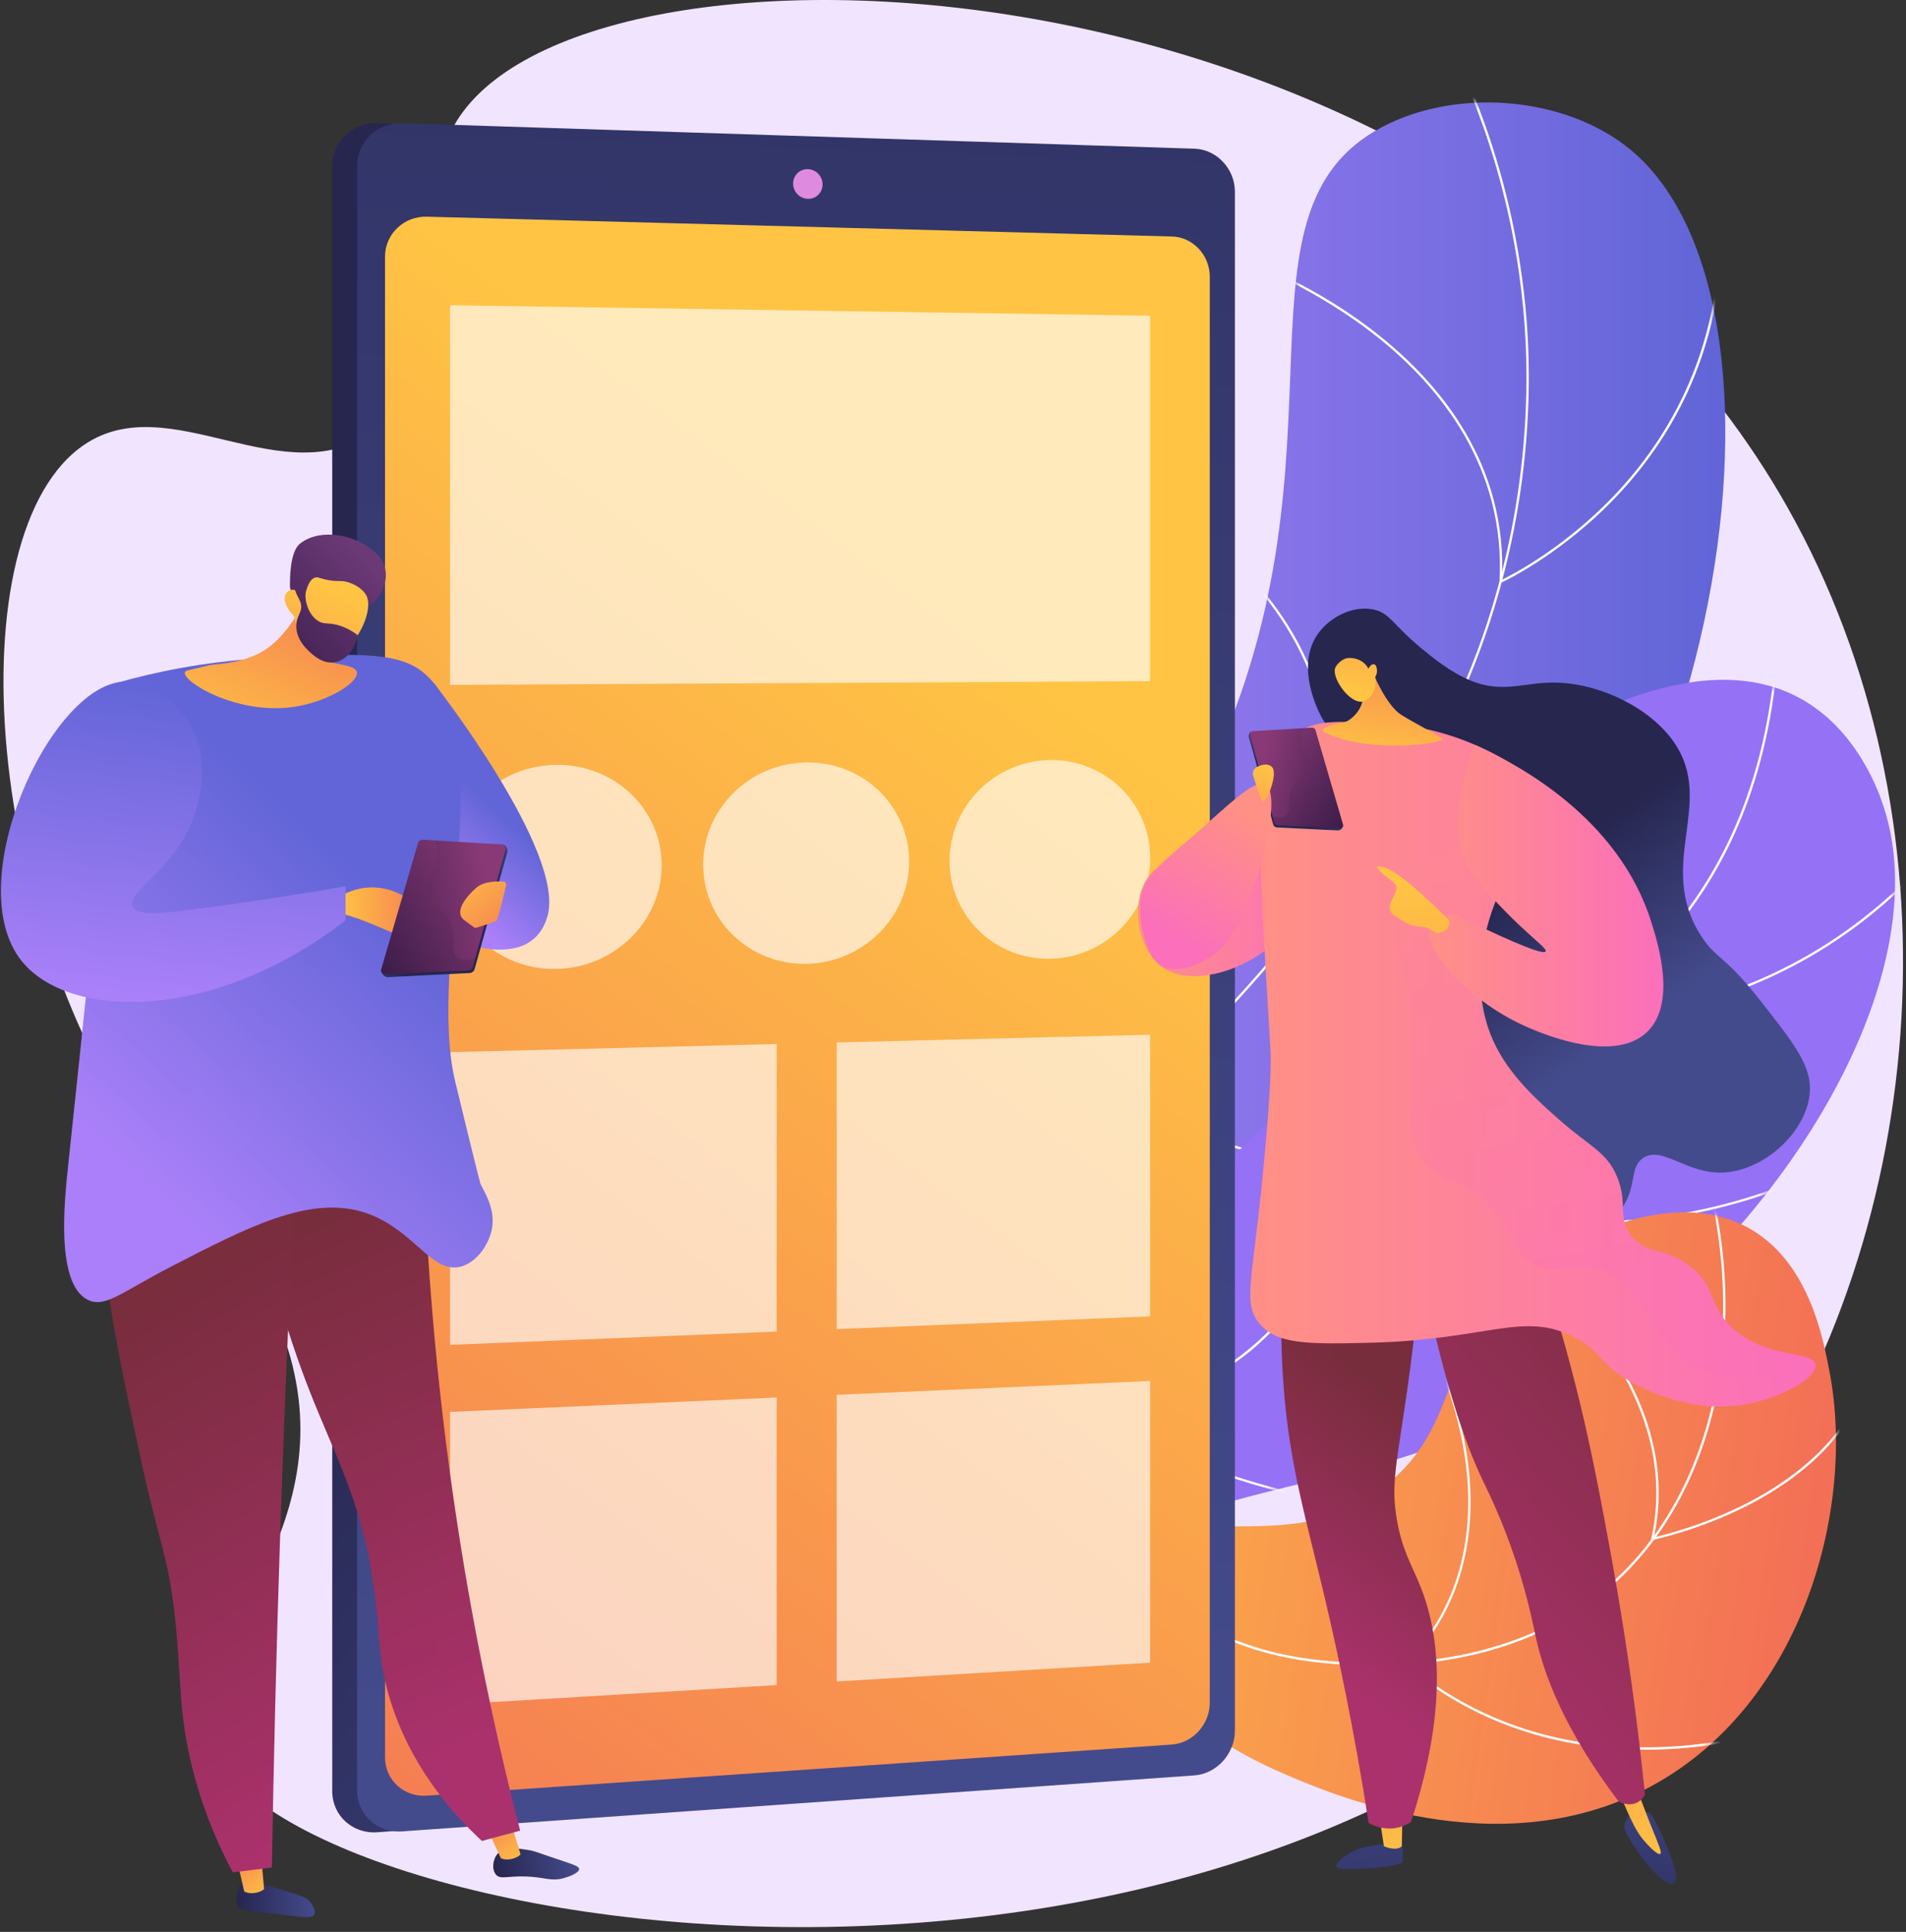 <svg width="304" height="308" viewBox="0 0 304 308" fill="none" xmlns="http://www.w3.org/2000/svg">
<rect x="0" y="0" width="304" height="308" fill="#333333" stroke="none"/>
<path d="M73.385 18.467C63.215 33.303 75.138 57.353 60.037 68.501C45.339 79.362 27.283 61.561 13.436 70.903C-7.107 84.782 -3.356 148.228 26.688 187.656C35.721 199.516 43.267 204.128 46.614 217.529C53.799 246.319 28.558 263.45 33.362 277.691C44.17 309.754 210.447 336.663 277.156 240.304C308.315 195.297 312.981 130.31 285.137 80.956C234.837 -8.24 96.223 -14.818 73.385 18.467Z" fill="#F1E4FF"/>
<path d="M142.357 278.828C137.819 260.507 133.876 232.769 143.112 202.98C153.728 168.781 172.029 163.138 190.754 127.122C217.493 75.717 194.548 35.332 219.353 20.858C231.447 13.801 249.545 15.14 260.109 23.908C290.248 48.946 274.19 147.037 220.83 181.821C196.695 197.55 176.917 194 158.107 215.287C141.496 234.087 140.731 260.464 142.357 278.828Z" fill="url(#paint0_linear_313_2689)"/>
<mask id="mask0_313_2689" style="mask-type:luminance" maskUnits="userSpaceOnUse" x="137" y="16" width="139" height="263">
<path d="M142.357 278.828C137.819 260.507 133.876 232.769 143.112 202.98C153.728 168.781 172.029 163.138 190.754 127.122C217.493 75.717 194.548 35.332 219.353 20.858C231.447 13.801 249.545 15.14 260.109 23.908C290.248 48.946 274.19 147.037 220.83 181.821C196.695 197.55 176.917 194 158.107 215.287C141.496 234.087 140.731 260.464 142.357 278.828Z" fill="white"/>
</mask>
<g mask="url(#mask0_313_2689)">
<path d="M142.017 233.545L141.666 233.428C144.142 226.031 147.278 218.805 150.976 211.961C159.478 196.221 168.182 187.879 179.192 177.315C186.355 170.45 194.474 162.66 204.017 151.352C221.882 130.193 227.483 122.722 232.924 110.426C243.679 86.079 243.977 63.559 243.201 52.294C242.096 36.321 237.908 20.89 230.767 6.426L231.096 6.256C238.27 20.762 242.468 36.246 243.573 52.262C244.359 63.559 244.051 86.142 233.264 110.564C227.812 122.903 222.19 130.395 204.304 151.586C194.74 162.915 186.62 170.705 179.447 177.581C168.458 188.123 159.775 196.445 151.295 212.131C147.618 218.953 144.493 226.159 142.017 233.545Z" fill="white"/>
<path d="M239.141 93.04L239.162 92.731C240.204 74.272 229.311 61.465 219.98 53.962C209.863 45.833 199.373 42.028 199.267 41.996L199.395 41.645C199.501 41.688 210.054 45.503 220.214 53.675C229.555 61.178 240.459 73.985 239.545 92.434C241.203 91.626 249.96 87.141 258.186 78.214C266.571 69.128 276.114 53.442 273.957 30.348L274.329 30.316C276.507 53.559 266.9 69.34 258.451 78.48C249.312 88.385 239.513 92.859 239.417 92.901L239.141 93.04Z" fill="white"/>
<path d="M235.995 152.149C232.531 152.149 229.332 151.82 226.548 151.352C216.282 149.641 209.129 145.741 209.055 145.698L208.917 145.624L208.97 145.475C215.059 127.727 211.935 114.092 208.237 105.771C204.23 96.759 198.704 91.871 198.651 91.817L198.895 91.541C198.948 91.594 204.528 96.515 208.566 105.601C212.286 113.954 215.442 127.642 209.374 145.443C210.415 145.985 217.196 149.418 226.622 150.98C236.038 152.553 250.077 152.532 263.552 143.562L263.754 143.871C254.179 150.268 244.306 152.149 235.995 152.149Z" fill="white"/>
<path d="M212.583 185.137C204.91 185.137 198.906 183.776 194.559 182.246C186.078 179.249 181.944 174.934 181.902 174.892L181.806 174.796L181.87 174.679C191.265 156.889 182.306 125.995 182.21 125.687L182.571 125.581C182.667 125.889 191.626 156.793 182.263 174.732C182.911 175.381 187.003 179.185 194.708 181.906C202.466 184.648 215.58 186.816 234.04 181.587L234.146 181.949C225.889 184.276 218.705 185.137 212.583 185.137Z" fill="white"/>
</g>
<path d="M120.985 273.408C119.083 261.888 117.988 243.907 127.362 227.827C143.717 199.771 173.517 209.08 202.051 179.015C225.06 154.774 217.812 135.932 243.307 119.81C247.579 117.111 270.12 102.275 286.89 111.212C296.338 116.25 299.76 126.59 300.408 128.535C310.122 157.877 280.237 203.809 241.288 224.82C218.907 236.892 211.69 232.95 172.305 247.02C149.148 255.299 131.772 265.948 120.985 273.408Z" fill="url(#paint1_linear_313_2689)"/>
<mask id="mask1_313_2689" style="mask-type:luminance" maskUnits="userSpaceOnUse" x="119" y="108" width="184" height="166">
<path d="M120.985 273.408C119.083 261.888 117.988 243.907 127.362 227.827C143.717 199.771 173.517 209.08 202.051 179.015C225.06 154.774 217.812 135.932 243.307 119.81C247.579 117.111 270.12 102.275 286.89 111.212C296.338 116.25 299.76 126.59 300.408 128.535C310.122 157.877 280.237 203.809 241.288 224.82C218.907 236.892 211.69 232.95 172.305 247.02C149.148 255.299 131.772 265.948 120.985 273.408Z" fill="white"/>
</mask>
<g mask="url(#mask1_313_2689)">
<path d="M117.595 287.256L117.234 287.181C122.962 259.667 133.823 241.175 149.531 232.238C157.214 227.859 163.336 227.168 169.808 226.435C176.779 225.649 183.985 224.83 193.507 219.07C202.753 213.48 206.069 208.092 210.266 201.269C214.039 195.137 218.736 187.517 229.279 177.357C238.514 168.452 245.252 164.286 251.182 160.609C257.612 156.623 262.702 153.478 268.579 145.762C278.186 133.169 283.213 117.025 283.511 97.769L283.883 97.779C283.585 117.111 278.537 133.339 268.877 145.996C262.947 153.765 257.845 156.921 251.373 160.927C245.454 164.594 238.737 168.749 229.534 177.634C219.023 187.762 214.347 195.371 210.585 201.482C206.355 208.347 203.018 213.767 193.698 219.4C184.112 225.202 176.864 226.02 169.85 226.807C163.41 227.54 157.331 228.22 149.711 232.567C134.1 241.441 123.302 259.848 117.595 287.256Z" fill="white"/>
<path d="M251.097 162.596C250.3 162.596 249.503 162.586 248.695 162.565L248.451 162.554L248.525 162.32C248.653 161.938 261.012 123.721 246.931 107.918L247.207 107.674C251.32 112.286 255.731 121.83 253.435 141.14C252.192 151.661 249.439 160.652 248.95 162.203C269.908 162.777 285.487 154.849 294.882 148.079C305.106 140.715 310.409 133.095 310.462 133.02L310.77 133.233C310.717 133.307 305.382 140.97 295.116 148.377C285.998 154.934 271.077 162.596 251.097 162.596Z" fill="white"/>
<path d="M252.627 195.148C249.397 195.148 246.4 194.978 243.679 194.723C229.045 193.31 219.119 188.942 219.013 188.899L218.864 188.836L218.906 188.676C224.411 168.75 219.555 140.406 219.502 140.119L219.873 140.056C219.927 140.343 224.762 168.622 219.31 188.623C220.596 189.165 230.108 193.044 243.721 194.362C257.176 195.658 277.485 194.628 297.879 182.406L298.07 182.725C281.725 192.513 265.412 195.148 252.627 195.148Z" fill="white"/>
<path d="M235.273 241.622C197.747 241.622 176.195 226.095 175.982 225.936L175.823 225.819L175.95 225.67C191.084 207.2 185.186 176.678 185.122 176.38L185.483 176.306C185.494 176.38 187.024 184.117 186.642 194.043C186.291 203.161 184.219 216.042 176.354 225.755C178.448 227.211 200.723 242.036 238.217 241.218L238.227 241.59C237.239 241.611 236.24 241.622 235.273 241.622Z" fill="white"/>
</g>
<path d="M125.619 259.316C133.717 255.129 146.81 249.263 163.771 245.904C193.932 239.932 206.207 247.86 220.118 237.509C234.518 226.796 228.195 213.246 245.284 201.429C246.719 200.44 265.019 188.144 278.835 195.743C288.495 201.057 290.78 213.257 291.853 218.974C296.009 241.186 287.082 272.792 262.192 285.385C238.599 297.32 212.562 286.182 204.304 282.58C189.819 276.267 187.109 269.859 172.316 263.897C154.324 256.649 137.075 257.552 125.619 259.316Z" fill="url(#paint2_linear_313_2689)"/>
<mask id="mask2_313_2689" style="mask-type:luminance" maskUnits="userSpaceOnUse" x="125" y="193" width="168" height="98">
<path d="M125.619 259.316C133.717 255.129 146.81 249.263 163.771 245.904C193.932 239.932 206.207 247.86 220.118 237.509C234.518 226.796 228.195 213.246 245.284 201.429C246.719 200.44 265.019 188.144 278.835 195.743C288.495 201.057 290.78 213.257 291.853 218.974C296.009 241.186 287.082 272.792 262.192 285.385C238.599 297.32 212.562 286.182 204.304 282.58C189.819 276.267 187.109 269.859 172.316 263.897C154.324 256.649 137.075 257.552 125.619 259.316Z" fill="white"/>
</mask>
<g mask="url(#mask2_313_2689)">
<path d="M219.289 265.544C216.505 265.544 213.667 265.395 210.766 265.098C201.031 264.088 195.484 261.389 189.607 258.53C184.962 256.266 180.148 253.939 173.038 252.483C156.757 249.167 138.531 252.749 118.87 263.142L118.7 262.813C138.435 252.377 156.747 248.774 173.113 252.111C180.265 253.567 185.101 255.916 189.766 258.19C195.611 261.027 201.137 263.716 210.798 264.715C228.195 266.522 243.807 262.813 254.763 254.268C271.725 241.037 278.76 215.712 272.681 189.749L273.043 189.664C279.153 215.776 272.076 241.25 254.987 254.566C245.794 261.75 233.328 265.544 219.289 265.544Z" fill="white"/>
<path d="M263.308 245.564L263.372 245.288C266.634 230.718 259.408 218.241 252.765 210.345C245.549 201.769 237.462 196.582 237.377 196.529L237.579 196.21C237.664 196.264 245.794 201.471 253.042 210.09C259.695 218.007 266.942 230.473 263.797 245.086C265.231 244.767 271.916 243.152 278.994 239.464C286.316 235.649 295.594 228.762 298.145 217.625L298.506 217.71C295.924 228.985 286.561 235.946 279.164 239.794C271.162 243.96 263.669 245.49 263.595 245.501L263.308 245.564Z" fill="white"/>
<path d="M262.49 278.956C254.051 278.956 247.122 277.415 241.872 275.587C230.384 271.591 224.241 265.395 224.178 265.332L224.05 265.204L224.178 265.077C234.55 254.449 235.018 241.197 233.594 231.962C232.042 221.929 227.982 214.32 227.94 214.246L228.269 214.065C228.312 214.139 232.403 221.802 233.955 231.887C235.39 241.176 234.922 254.47 224.571 265.194C225.506 266.097 231.511 271.591 242.011 275.236C252.542 278.892 269.876 281.39 292.661 272.495L292.799 272.845C281.247 277.362 271.087 278.956 262.49 278.956Z" fill="white"/>
</g>
<path d="M193.167 30.582V276.055C193.167 279.721 190.032 280.635 186.461 280.88L62.088 291.975L60.164 292.113C56.222 292.389 52.991 289.445 52.991 285.577V26.459C52.991 22.58 56.222 19.519 60.164 19.646L62.768 19.731L187.566 29.254C191.137 29.36 193.167 26.916 193.167 30.582Z" fill="url(#paint3_linear_313_2689)"/>
<path d="M196.961 30.582V275.917C196.961 279.583 194.06 282.792 190.499 283.048L64.118 291.975C60.186 292.251 56.955 289.307 56.955 285.439V26.459C56.955 22.59 60.186 19.519 64.118 19.646L190.499 23.706C194.06 23.812 196.961 26.916 196.961 30.582Z" fill="url(#paint4_linear_313_2689)"/>
<path d="M192.954 44.079V271.485C192.954 274.907 190.234 277.904 186.907 278.127L68.071 286.278C64.415 286.533 61.408 283.781 61.408 280.178V40.923C61.408 37.32 64.405 34.451 68.071 34.546L186.907 37.703C190.234 37.777 192.954 40.657 192.954 44.079Z" fill="url(#paint5_linear_313_2689)"/>
<path d="M131.198 29.403C131.198 30.71 130.146 31.741 128.85 31.698C127.553 31.666 126.501 30.572 126.501 29.265C126.501 27.957 127.553 26.927 128.85 26.969C130.146 27.001 131.198 28.096 131.198 29.403Z" fill="#DE8BDF"/>
<path opacity="0.64" d="M183.443 108.588L71.78 109.194V48.67L183.443 50.328V108.588Z" fill="white"/>
<path opacity="0.64" d="M123.876 212.29L71.78 214.405V167.74L123.876 166.443V212.29Z" fill="white"/>
<path opacity="0.64" d="M183.443 209.867L133.451 211.897V166.199L183.443 164.956V209.867Z" fill="white"/>
<path opacity="0.64" d="M123.876 268.648L71.78 271.761V225.096L123.876 222.801V268.648Z" fill="white"/>
<path opacity="0.64" d="M183.443 265.077L133.451 268.074V222.376L183.443 220.165V265.077Z" fill="white"/>
<g opacity="0.64">
<path d="M105.533 137.951C105.533 146.889 98.041 154.286 88.752 154.477C79.4 154.668 71.78 147.505 71.78 138.461C71.78 129.418 79.4 122.021 88.752 121.936C98.041 121.851 105.533 129.014 105.533 137.951Z" fill="white"/>
<path d="M145.003 137.356C145.003 146.177 137.713 153.467 128.669 153.659C119.572 153.85 112.154 146.772 112.154 137.856C112.154 128.939 119.572 121.638 128.669 121.553C137.713 121.458 145.003 128.535 145.003 137.356Z" fill="white"/>
<path d="M183.443 136.772C183.443 145.476 176.344 152.67 167.534 152.851C158.67 153.032 151.454 146.05 151.454 137.261C151.454 128.472 158.681 121.266 167.534 121.171C176.344 121.086 183.443 128.068 183.443 136.772Z" fill="white"/>
</g>
<path d="M65.17 108.088L69.198 108.896C69.198 108.896 90.325 135.857 87.307 146.113C84.289 156.368 69.198 148.525 69.198 148.525L65.17 108.088Z" fill="url(#paint6_linear_313_2689)"/>
<path d="M38.654 300.03C37.974 300.583 37.847 301.964 37.773 302.857C37.741 303.261 37.719 303.463 37.762 303.601C38.091 304.642 40.1 304.749 43.256 305.067C48.24 305.577 49.718 305.971 50.111 305.227C50.472 304.536 49.59 303.399 49.495 303.271C48.963 302.602 48.304 302.347 47.029 301.932C44.68 301.156 43.086 300.731 42.608 300.604C39.6 299.807 39.101 299.669 38.654 300.03Z" fill="url(#paint7_linear_313_2689)"/>
<path d="M41.62 295.481L42.119 301.156C41.981 301.433 40.291 302.251 38.952 301.55L37.666 295.97L41.62 295.481Z" fill="url(#paint8_linear_313_2689)"/>
<path d="M79.4 295.503C78.582 296.406 78.401 298.054 79.113 298.872C79.804 299.669 80.856 299.074 83.821 299.159C86.999 299.255 87.828 300.009 89.985 299.403C90.857 299.159 92.397 298.574 92.366 297.958C92.344 297.522 91.558 297.299 88.944 296.417C85.224 295.174 85.245 295.099 84.448 294.972C82.461 294.653 80.474 294.323 79.4 295.503Z" fill="url(#paint9_linear_313_2689)"/>
<path d="M81.43 290.327L83.024 295.63C82.907 295.917 81.281 296.863 79.889 296.257L77.519 291.114L81.43 290.327Z" fill="url(#paint10_linear_313_2689)"/>
<path d="M67.274 174.233C67.498 192.044 68.72 212.077 71.632 233.832C74.512 255.342 78.55 274.768 82.96 291.857C80.931 292.399 78.89 292.952 76.86 293.494C71.706 288.68 65.191 281.113 62.056 270.411C60.111 263.769 60.76 260.358 59.516 252.196C57.55 239.188 53.565 232.376 49.441 221.897C45.743 212.47 41.365 198.644 39.016 180.163C48.443 178.186 57.858 176.21 67.274 174.233Z" fill="url(#paint11_linear_313_2689)"/>
<path opacity="0.3" d="M68.783 259.774C66.743 254.141 64.256 252.398 63.151 246.5C62.184 241.346 63.512 239.677 63.555 234.427C63.64 223.97 58.443 220.505 56.711 211.897C55.776 207.232 61.907 195.435 67.529 185.254C67.402 181.503 67.306 177.826 67.264 174.244C57.848 176.221 48.432 178.198 39.016 180.174C41.365 198.655 45.743 212.492 49.441 221.908C53.565 232.397 57.55 239.21 59.516 252.207C60.749 260.38 60.101 263.791 62.056 270.422C65.191 281.124 71.706 288.691 76.86 293.505C77.052 293.452 77.243 293.399 77.434 293.346C72.237 286.566 70.622 280.816 70.388 276.268C70.165 271.57 71.334 266.82 68.783 259.774Z" fill="url(#paint12_linear_313_2689)"/>
<path d="M47.699 176.327C46.455 198.985 45.435 222.057 44.659 245.543C44.075 263.164 43.649 280.571 43.362 297.735C41.29 297.99 39.207 298.245 37.135 298.5C35.126 294.759 32.459 289.052 30.641 281.73C28.42 272.835 28.941 267.563 27.963 258.339C26.869 247.998 25.285 245.756 22.48 232.716C16.783 206.254 13.935 193.023 20.29 184.797C22.341 182.14 28.814 175.434 47.699 176.327Z" fill="url(#paint13_linear_313_2689)"/>
<path d="M18.941 108.779C24.308 107.27 32.182 105.506 41.822 104.953C56.041 104.145 63.151 103.795 67.317 107.057C80.261 117.196 67.997 153.414 72.609 172.458C76.488 188.474 76.637 188.75 76.637 188.75C77.551 190.536 79.039 193.033 78.444 195.988C77.976 198.315 76.212 200.993 73.821 201.822C68.837 203.533 65.988 195.573 57.731 193.171C49.101 190.663 39.441 195.648 27.23 201.95C19.461 205.967 16.805 208.517 14.084 207.253C8.845 204.808 10.279 191.397 10.864 185.923C13.181 164.19 15.795 138.727 18.941 108.779Z" fill="url(#paint14_linear_313_2689)"/>
<path d="M54.606 145.709C54.234 145.624 53.565 143.127 55.212 142.393C62.651 139.078 68.411 145.645 69.187 147.665C69.952 149.684 69.952 149.684 69.952 149.684C69.952 149.684 66.254 149.971 63.959 149.206C61.674 148.43 57.667 146.389 54.606 145.709Z" fill="url(#paint15_linear_313_2689)"/>
<path d="M74.947 155.125L61.854 155.784C61.355 155.805 60.749 155.189 60.877 154.764L66.998 134.965C67.094 134.635 67.434 134.412 67.806 134.434L80.367 134.71C80.782 134.731 81.005 135.539 80.888 135.943L75.681 154.562C75.585 154.859 75.277 155.104 74.947 155.125Z" fill="url(#paint16_linear_313_2689)"/>
<path d="M74.703 154.7L61.535 155.316C61.036 155.338 60.685 154.976 60.802 154.551L66.679 134.412C66.775 134.083 67.115 133.86 67.487 133.881L80.059 134.625C80.474 134.646 80.75 135.05 80.633 135.443L75.415 154.126C75.351 154.445 75.043 154.679 74.703 154.7Z" fill="url(#paint17_linear_313_2689)"/>
<path opacity="0.3" d="M68.061 142.691C68.454 144.519 70.101 144.126 71.44 146.347C73.151 149.163 71.515 151.65 73.077 152.681C73.555 153 74.363 153.18 75.808 152.808L75.436 154.147C75.351 154.456 75.043 154.7 74.703 154.711L61.535 155.327C61.036 155.348 60.685 154.987 60.802 154.562L66.679 134.423C66.775 134.093 67.115 133.87 67.487 133.892L69.379 134.008C69.602 134.699 69.761 135.496 69.74 136.389C69.697 139.418 67.604 140.544 68.061 142.691Z" fill="url(#paint18_linear_313_2689)"/>
<path d="M80.707 141.214C80.782 140.895 80.622 140.576 80.388 140.555C79.432 140.48 77.211 140.459 75.978 141.522C74.384 142.903 72.322 145.422 74.055 146.697L75.67 147.888C75.744 147.941 75.829 147.962 75.904 147.93C76.478 147.75 78.901 146.995 79.166 146.804C79.421 146.623 80.346 142.744 80.707 141.214Z" fill="url(#paint19_linear_313_2689)"/>
<path opacity="0.3" d="M69.793 194.191C68.39 191.758 68.443 188.081 65.372 186.348C63.576 185.339 62.173 185.806 59.739 185.743C52.47 185.551 51.089 180.981 46.062 180.716C38.283 180.301 34.542 190.897 30.174 189.367C27.315 188.368 25.487 182.661 26.954 178.303C29.005 172.224 36.04 173.053 45.265 164.828C49.208 161.31 54.861 154.955 53.31 152.149C51.673 149.216 43.937 153.52 38.219 149.131C34.882 146.57 35.307 143.403 32.586 137.664C31.109 134.55 25.7 126.473 17.665 121.021C15.083 145.741 12.862 167.23 10.864 185.955C10.279 191.428 8.834 204.829 14.084 207.284C16.805 208.549 19.462 205.999 27.23 201.981C39.441 195.679 49.101 190.695 57.731 193.203C65.988 195.605 68.847 203.565 73.821 201.854C75.372 201.322 76.658 200.005 77.498 198.506C73.056 197.688 70.856 196.03 69.793 194.191Z" fill="url(#paint20_linear_313_2689)"/>
<path d="M49.069 94.144C49.08 95.228 46.391 100.638 42.767 103.263C39.111 105.909 34.51 105.771 33.139 106.111C29.961 106.897 29.547 106.876 29.483 107.195C29.143 108.736 37.804 113.975 46.763 112.711C52.247 111.935 57.231 108.81 56.923 107.163C56.615 105.516 51.142 106.398 49.505 103.412C48.368 101.329 49.643 98.374 51.142 95.93C49.697 93.199 50.525 96.865 49.069 94.144Z" fill="url(#paint21_linear_313_2689)"/>
<path d="M58.698 96.642C60.6 95.643 61.961 92.965 61.429 90.616C60.972 88.597 59.24 87.513 58.209 86.876C55.223 85.016 50.6 84.442 47.826 86.695C46.189 88.034 46.264 92.466 46.243 93.241C46.211 94.123 46.668 94.644 46.933 95.441C47.305 96.557 47.879 98.311 48.793 101.233C49.218 100.702 49.792 100.064 50.525 99.427C50.812 99.182 51.928 98.226 53.225 97.62C55.818 96.376 56.891 97.588 58.698 96.642Z" fill="url(#paint22_linear_313_2689)"/>
<path d="M46.923 98.247C46.923 98.247 47.39 102.647 51.652 104.336C55.478 105.856 59.963 97.79 58.422 94.91C57.911 93.943 56.445 92.954 54.989 92.699C54.128 92.551 53.724 92.742 52.322 92.476C51.025 92.232 50.759 91.945 50.281 92.072C49.675 92.232 48.931 92.976 48.506 95.749C48.134 94.697 47.422 94.017 46.678 94.017C46.561 94.017 46.221 94.07 45.956 94.262C44.989 94.984 45.276 96.61 46.923 98.247Z" fill="url(#paint23_linear_313_2689)"/>
<path d="M50.345 91.509C50.462 91.732 49.601 92.136 49.112 93.061C48.166 94.857 48.974 97.939 50.781 99.023C51.843 99.66 52.47 99.14 54.415 99.82C55.616 100.245 56.498 100.84 57.04 101.255C56.668 103.539 55.17 105.282 53.384 105.58C51.461 105.899 49.898 104.411 49.25 103.794C48.814 103.38 47.412 102.052 47.263 100.128C47.114 98.119 48.453 97.588 47.922 96.026C47.656 95.239 47.082 94.676 46.912 93.316C46.87 92.944 46.859 92.636 46.87 92.434C48.315 91.86 50.175 91.19 50.345 91.509Z" fill="url(#paint24_linear_313_2689)"/>
<path d="M29.961 114.932C27.793 111.637 23.468 108.407 19.504 108.694C7.909 109.533 -6.395 140.778 3.414 153.159C10.896 162.607 34.021 163.064 55.117 146.719C55.117 144.912 55.117 143.095 55.117 141.288C44.733 143.105 36.125 144.306 29.77 145.114C25.806 145.613 21.853 146.06 21.119 144.508C20.003 142.159 27.953 138.801 30.982 130.023C31.385 128.811 34.042 121.117 29.961 114.932Z" fill="url(#paint25_linear_313_2689)"/>
<path d="M204.06 121.797C201.754 121.627 201.85 127.813 195.346 133.073C189.522 137.781 185.239 136.24 182.784 140.374C180.372 144.455 181.509 151.076 185.09 153.956C190.33 158.175 201.935 153.956 206.877 146.262C213.2 136.442 207.525 122.052 204.06 121.797Z" fill="url(#paint26_linear_313_2689)"/>
<path opacity="0.3" d="M204.06 121.797C201.754 121.627 201.85 127.813 195.346 133.073C189.522 137.781 185.239 136.24 182.784 140.374C180.372 144.455 181.509 151.076 185.09 153.956C190.33 158.175 201.935 153.956 206.877 146.262C213.2 136.442 207.525 122.052 204.06 121.797Z" fill="url(#paint27_linear_313_2689)"/>
<path d="M223.572 293.516C223.572 293.516 223.88 295.971 223.679 296.799C223.466 297.618 216.324 298.213 213.901 297.937C211.478 297.65 215.347 295.174 216.888 294.706C218.429 294.228 223.572 293.516 223.572 293.516Z" fill="url(#paint28_linear_313_2689)"/>
<path d="M219.98 289.414L220.735 294.345C220.735 294.345 222.658 295.206 223.583 294.355L223.689 289.19L219.98 289.414Z" fill="url(#paint29_linear_313_2689)"/>
<path d="M260.258 289.19C260.258 289.19 258.738 290.317 259.142 291.667C259.546 293.016 263.085 298.415 265.604 299.945C268.122 301.476 267.336 298.288 266.603 296.3C265.869 294.313 263.999 289.934 263.266 289.201C262.543 288.457 260.258 289.19 260.258 289.19Z" fill="url(#paint30_linear_313_2689)"/>
<path d="M257.537 283.771C258.271 285.811 258.972 287.49 259.525 288.734C260.747 291.475 261.417 292.506 262.171 293.399C262.83 294.175 264.392 295.833 264.807 295.556C265.232 295.28 264.095 293.261 261.895 287.363C261.576 286.502 260.566 283.781 260.566 283.781H257.537V283.771Z" fill="url(#paint31_linear_313_2689)"/>
<path d="M205.017 198.4C204.496 203.533 203.996 211.504 204.74 221.175C205.718 233.779 208.237 241.749 211.404 255.193C213.338 263.408 215.942 275.491 218.29 290.614C218.832 290.922 220.448 291.751 222.509 291.443C223.668 291.273 224.539 290.806 225.049 290.476C231.224 271.591 229.407 259.89 226.42 252.6C225.145 249.497 223.604 247.042 222.786 242.259C221.691 235.936 223.041 232.408 224.964 217.763C226.335 207.327 226.102 205.712 225.188 204.149C221.542 197.911 210.394 198.028 205.017 198.4Z" fill="url(#paint32_linear_313_2689)"/>
<path d="M226.282 200.6C230.066 220.154 233.785 230.42 236.591 236.223C237.282 237.657 239.598 242.28 241.788 248.901C243.722 254.768 244.53 259.082 244.944 260.974C246.251 266.968 249.471 275.714 258.154 287.192C258.26 287.256 259.737 288.095 261.161 287.351C261.874 286.969 262.235 286.374 262.373 286.087C261.236 275.119 259.939 265.895 258.802 258.774C258.568 257.286 257.516 250.75 255.88 242.121C255.242 238.741 254.296 233.8 253.17 228.72C251.767 222.396 249.62 213.788 246.304 203.469C239.641 202.523 232.956 201.556 226.282 200.6Z" fill="url(#paint33_linear_313_2689)"/>
<path d="M218.227 122.063C216.08 120.076 211.978 117.791 209.916 112.477C209.3 110.873 207.1 105.208 210.341 100.862C212.265 98.29 215.835 96.536 218.981 97.153C221.67 97.684 222.095 99.555 226.665 103.327C228.44 104.794 231.309 107.153 234.487 108.471C239.939 110.724 243.222 108.598 248.696 108.843C255.423 109.14 263.245 112.892 267.007 118.354C273.691 128.047 264.01 137.877 271.332 149.227C273.734 152.947 274.913 152.118 280.599 159.313C286.285 166.518 289.133 170.131 288.623 174.542C287.921 180.674 281.322 186.529 275.094 186.923C269.015 187.316 265.157 182.534 262.065 184.627C259.865 186.115 261.119 189.006 258.781 192.481C255.763 196.966 249.843 197.858 248.887 197.996C240.013 199.336 228.036 188.921 222.956 176.593C213.795 154.371 229.896 132.861 218.227 122.063Z" fill="url(#paint34_linear_313_2689)"/>
<path opacity="0.3" d="M226.42 252.611C225.145 249.507 223.604 247.052 222.786 242.27C221.691 235.947 223.041 232.418 224.964 217.774C226.335 207.338 226.102 205.722 225.188 204.16C223.211 200.759 219.013 199.25 214.73 198.634C214.783 198.857 214.847 199.069 214.89 199.282C217.132 209.548 208.566 215.808 212.435 227.083C214.337 232.642 217.387 233.917 218.088 240.368C218.747 246.415 216.346 247.669 216.856 253.163C217.621 261.378 223.455 263.355 224.975 269.646C225.963 273.727 225.134 279.711 217.929 288.351C218.046 289.095 218.173 289.838 218.29 290.604C218.832 290.912 220.448 291.741 222.51 291.433C223.668 291.263 224.539 290.795 225.049 290.465C231.224 271.602 229.407 259.901 226.42 252.611Z" fill="url(#paint35_linear_313_2689)"/>
<path d="M201.882 120.512C204.666 119.396 204.942 118.068 207.121 116.675C210.171 114.73 213.444 115.028 219.895 115.262C222.127 115.347 224.561 115.613 227.154 116.165C239.673 118.822 247.473 126.325 250.406 129.492C248.005 131.054 241.373 135.837 238.089 144.891C237.069 147.707 234.051 157.347 238.366 166.369C240.852 171.566 245.252 175.477 248.6 178.442C253.616 182.884 256.209 183.575 257.888 187.56C259.716 191.896 257.878 194.011 260.152 196.987C262.596 200.175 265.455 198.698 269.589 201.918C273.829 205.223 272.32 207.944 276.178 211.589C281.779 216.892 289.207 215.17 289.558 217.562C289.856 219.613 284.574 222.397 280.089 223.534C271.204 225.777 263.457 222.014 261.151 220.856C254.774 217.647 255.869 215.574 251.012 213.13C242.872 209.038 237.303 213.587 218.747 214.065C208.704 214.32 203.624 214.373 200.84 210.973C198.3 207.869 199.639 204.458 201.159 189.792C201.648 184.893 202.679 174.627 202.679 168.782C202.679 165.306 199.278 121.553 201.882 120.512Z" fill="url(#paint36_linear_313_2689)"/>
<g opacity="0.3">
<path d="M276.167 211.578C272.31 207.922 273.819 205.212 269.578 201.907C265.444 198.677 262.585 200.164 260.141 196.976C257.867 194.011 259.716 191.886 257.877 187.55C256.198 183.564 253.605 182.884 248.589 178.431C245.252 175.466 240.842 171.566 238.355 166.358C234.04 157.336 237.058 147.697 238.079 144.88C241.362 135.826 247.994 131.044 250.396 129.481C250.162 129.237 249.896 128.95 249.599 128.652C233.764 130.831 224.539 139.981 223.391 142.681C220.756 148.94 224.932 151.246 225.039 169.302C225.092 177.932 224.157 181.343 226.962 184.946C230.161 189.069 233.859 187.794 238.493 193.182C242.053 197.316 241.479 199.941 244.806 201.695C248.377 203.565 250.651 201.387 254.689 202.247C261.427 203.682 262.862 211.451 267.315 215.691C270.684 218.901 276.901 221.154 289.175 218.741C289.462 218.327 289.6 217.923 289.537 217.551C289.197 215.16 281.768 216.881 276.167 211.578Z" fill="url(#paint37_linear_313_2689)"/>
</g>
<path d="M228.206 147.558C226.527 151.129 234.253 159.461 242.85 163.414C244.604 164.222 257.176 170.003 262.787 164.445C267.421 159.854 264.435 150.353 263.361 146.953C258.122 130.299 242.032 121.819 235.284 118.769C230.246 131.351 233.211 136.963 234.38 138.716C235.602 140.544 239.003 144.391 242.616 147.771C245.156 150.151 246.74 151.31 246.527 151.682C246.262 152.149 243.286 151.267 231.713 145.635C230.374 145.847 228.78 146.336 228.206 147.558Z" fill="url(#paint38_linear_313_2689)"/>
<path d="M223.498 113.965C225.857 115.432 229.662 117.334 230.087 117.855C230.501 118.375 218.545 120.416 211.106 116.664C211.106 116.664 209.948 116.027 214.443 115.123C215.4 114.932 217.461 113.051 217.334 111.127L219.002 107.333C219.002 107.333 221.149 112.509 223.498 113.965Z" fill="url(#paint39_linear_313_2689)"/>
<path d="M219.353 107.907C219.353 107.907 219.948 110.447 217.716 111.701C215.718 112.828 212.328 108.215 212.955 106.504C213.168 105.931 213.922 105.197 214.709 104.953C215.262 104.783 217.355 104.847 218.258 106.611C218.492 106.09 218.917 105.824 219.194 105.909C219.555 106.016 219.608 106.674 219.619 106.823C219.672 107.333 219.459 107.727 219.353 107.907Z" fill="url(#paint40_linear_313_2689)"/>
<path d="M231.128 146.729C231.128 146.729 224.072 139.513 221.202 138.45C218.333 137.388 220.054 138.939 221.202 139.843C222.35 140.746 223.115 141.043 222.531 142.414C221.946 143.785 220.873 144.997 222.563 146.07C224.242 147.144 224.901 147.558 226.208 147.717C227.515 147.877 227.515 147.877 227.515 147.877L229.237 148.791C229.237 148.791 231.458 148.525 231.128 146.729Z" fill="url(#paint41_linear_313_2689)"/>
<path d="M203.635 131.904L213.423 132.393C213.795 132.414 214.241 131.947 214.156 131.628L209.586 116.824C209.512 116.579 209.268 116.409 208.981 116.431L199.586 116.632C199.278 116.654 199.108 117.249 199.193 117.546L203.083 131.468C203.157 131.713 203.391 131.893 203.635 131.904Z" fill="url(#paint42_linear_313_2689)"/>
<path d="M203.816 131.585L213.667 132.042C214.05 132.063 214.305 131.787 214.209 131.468L209.81 116.409C209.735 116.165 209.48 115.995 209.204 116.016L199.799 116.569C199.49 116.59 199.288 116.887 199.363 117.185L203.263 131.149C203.338 131.394 203.561 131.575 203.816 131.585Z" fill="url(#paint43_linear_313_2689)"/>
<path opacity="0.3" d="M208.79 122.605C208.503 123.976 207.27 123.678 206.26 125.336C204.985 127.44 206.207 129.3 205.038 130.065C204.677 130.299 204.082 130.437 202.998 130.161L203.274 131.16C203.338 131.394 203.571 131.575 203.816 131.585L213.667 132.042C214.05 132.063 214.305 131.787 214.21 131.468L209.81 116.409C209.735 116.165 209.491 115.995 209.204 116.016L207.791 116.101C207.621 116.622 207.504 117.217 207.514 117.876C207.567 120.161 209.13 121 208.79 122.605Z" fill="url(#paint44_linear_313_2689)"/>
<path d="M201.882 125.124C204.496 126.548 201.031 141.936 196.111 149.599C194.666 151.852 189.873 155.338 185.983 154.339C182.997 153.573 181.381 147.091 182.008 142.935C182.582 139.152 186.844 136.389 192.264 131.532C197.588 126.76 200.341 124.295 201.882 125.124Z" fill="url(#paint45_linear_313_2689)"/>
<path d="M200.468 125.549L199.873 123.689C199.703 123.158 199.926 122.584 200.415 122.318C201.085 121.947 202.052 121.628 202.785 122.191C204.039 123.147 201.924 128.153 201.435 127.77C200.946 127.367 200.468 125.549 200.468 125.549Z" fill="url(#paint46_linear_313_2689)"/>
<defs>
<linearGradient id="paint0_linear_313_2689" x1="137.504" y1="147.587" x2="275.189" y2="147.587" gradientUnits="userSpaceOnUse">
<stop stop-color="#AA80F9"/>
<stop offset="0.996" stop-color="#6165D7"/>
</linearGradient>
<linearGradient id="paint1_linear_313_2689" x1="288.211" y1="542.591" x2="277.017" y2="493.206" gradientUnits="userSpaceOnUse">
<stop offset="0.004" stop-color="#E38DDD"/>
<stop offset="1" stop-color="#9571F6"/>
</linearGradient>
<linearGradient id="paint2_linear_313_2689" x1="130.747" y1="224.253" x2="290.968" y2="247.699" gradientUnits="userSpaceOnUse">
<stop stop-color="#FFC444"/>
<stop offset="0.996" stop-color="#F36F56"/>
</linearGradient>
<linearGradient id="paint3_linear_313_2689" x1="219.927" y1="241.493" x2="101.543" y2="140.507" gradientUnits="userSpaceOnUse">
<stop stop-color="#444B8C"/>
<stop offset="0.996" stop-color="#26264F"/>
</linearGradient>
<linearGradient id="paint4_linear_313_2689" x1="122.2" y1="279.059" x2="138.607" y2="-162.008" gradientUnits="userSpaceOnUse">
<stop stop-color="#444B8C"/>
<stop offset="0.996" stop-color="#26264F"/>
</linearGradient>
<linearGradient id="paint5_linear_313_2689" x1="163.719" y1="107.119" x2="15.32" y2="306.651" gradientUnits="userSpaceOnUse">
<stop stop-color="#FFC444"/>
<stop offset="0.996" stop-color="#F36F56"/>
</linearGradient>
<linearGradient id="paint6_linear_313_2689" x1="66.272" y1="138.484" x2="77.053" y2="126.852" gradientUnits="userSpaceOnUse">
<stop stop-color="#AA80F9"/>
<stop offset="0.996" stop-color="#6165D7"/>
</linearGradient>
<linearGradient id="paint7_linear_313_2689" x1="50.13" y1="302.568" x2="37.721" y2="302.927" gradientUnits="userSpaceOnUse">
<stop stop-color="#444B8C"/>
<stop offset="0.996" stop-color="#26264F"/>
</linearGradient>
<linearGradient id="paint8_linear_313_2689" x1="43.014" y1="302.744" x2="36.228" y2="292.222" gradientUnits="userSpaceOnUse">
<stop stop-color="#FFC444"/>
<stop offset="0.996" stop-color="#F36F56"/>
</linearGradient>
<linearGradient id="paint9_linear_313_2689" x1="91.653" y1="295.358" x2="78.936" y2="298.854" gradientUnits="userSpaceOnUse">
<stop stop-color="#444B8C"/>
<stop offset="0.996" stop-color="#26264F"/>
</linearGradient>
<linearGradient id="paint10_linear_313_2689" x1="83.775" y1="297.389" x2="76.045" y2="287.206" gradientUnits="userSpaceOnUse">
<stop stop-color="#FFC444"/>
<stop offset="0.996" stop-color="#F36F56"/>
</linearGradient>
<linearGradient id="paint11_linear_313_2689" x1="87.321" y1="273.889" x2="52.142" y2="194.587" gradientUnits="userSpaceOnUse">
<stop stop-color="#AB316D"/>
<stop offset="1" stop-color="#792D3D"/>
</linearGradient>
<linearGradient id="paint12_linear_313_2689" x1="87.321" y1="273.89" x2="52.142" y2="194.588" gradientUnits="userSpaceOnUse">
<stop stop-color="#AB316D"/>
<stop offset="1" stop-color="#792D3D"/>
</linearGradient>
<linearGradient id="paint13_linear_313_2689" x1="68.818" y1="281.439" x2="24.189" y2="207.043" gradientUnits="userSpaceOnUse">
<stop stop-color="#AB316D"/>
<stop offset="1" stop-color="#792D3D"/>
</linearGradient>
<linearGradient id="paint14_linear_313_2689" x1="19.488" y1="184.818" x2="60.259" y2="140.827" gradientUnits="userSpaceOnUse">
<stop stop-color="#AA80F9"/>
<stop offset="0.996" stop-color="#6165D7"/>
</linearGradient>
<linearGradient id="paint15_linear_313_2689" x1="54.148" y1="145.604" x2="69.954" y2="145.604" gradientUnits="userSpaceOnUse">
<stop stop-color="#FFC444"/>
<stop offset="0.996" stop-color="#F36F56"/>
</linearGradient>
<linearGradient id="paint16_linear_313_2689" x1="68.333" y1="142.291" x2="73.347" y2="147.939" gradientUnits="userSpaceOnUse">
<stop stop-color="#444B8C"/>
<stop offset="0.996" stop-color="#26264F"/>
</linearGradient>
<linearGradient id="paint17_linear_313_2689" x1="55.425" y1="147.893" x2="78.27" y2="142.632" gradientUnits="userSpaceOnUse">
<stop stop-color="#311944"/>
<stop offset="1" stop-color="#893976"/>
</linearGradient>
<linearGradient id="paint18_linear_313_2689" x1="67.579" y1="156.776" x2="72.753" y2="134.794" gradientUnits="userSpaceOnUse">
<stop stop-color="#311944"/>
<stop offset="1" stop-color="#893976"/>
</linearGradient>
<linearGradient id="paint19_linear_313_2689" x1="72.202" y1="137.235" x2="84.063" y2="152.271" gradientUnits="userSpaceOnUse">
<stop stop-color="#FFC444"/>
<stop offset="0.996" stop-color="#F36F56"/>
</linearGradient>
<linearGradient id="paint20_linear_313_2689" x1="22.19" y1="187.323" x2="62.962" y2="143.332" gradientUnits="userSpaceOnUse">
<stop stop-color="#AA80F9"/>
<stop offset="0.996" stop-color="#6165D7"/>
</linearGradient>
<linearGradient id="paint21_linear_313_2689" x1="36.505" y1="121.321" x2="53.297" y2="86.359" gradientUnits="userSpaceOnUse">
<stop stop-color="#FFC444"/>
<stop offset="0.996" stop-color="#F36F56"/>
</linearGradient>
<linearGradient id="paint22_linear_313_2689" x1="36.732" y1="107.384" x2="57.309" y2="87.95" gradientUnits="userSpaceOnUse">
<stop stop-color="#311944"/>
<stop offset="1" stop-color="#6B3976"/>
</linearGradient>
<linearGradient id="paint23_linear_313_2689" x1="53.037" y1="94.048" x2="38.429" y2="129.585" gradientUnits="userSpaceOnUse">
<stop stop-color="#FFC444"/>
<stop offset="0.996" stop-color="#F36F56"/>
</linearGradient>
<linearGradient id="paint24_linear_313_2689" x1="39.064" y1="109.872" x2="59.662" y2="90.418" gradientUnits="userSpaceOnUse">
<stop stop-color="#311944"/>
<stop offset="1" stop-color="#6B3976"/>
</linearGradient>
<linearGradient id="paint25_linear_313_2689" x1="25.747" y1="159.492" x2="31.648" y2="109.064" gradientUnits="userSpaceOnUse">
<stop stop-color="#AA80F9"/>
<stop offset="0.996" stop-color="#6165D7"/>
</linearGradient>
<linearGradient id="paint26_linear_313_2689" x1="181.508" y1="138.714" x2="209.726" y2="138.714" gradientUnits="userSpaceOnUse">
<stop stop-color="#FF9085"/>
<stop offset="1" stop-color="#FB6FBB"/>
</linearGradient>
<linearGradient id="paint27_linear_313_2689" x1="181.508" y1="138.714" x2="209.726" y2="138.714" gradientUnits="userSpaceOnUse">
<stop stop-color="#FF9085"/>
<stop offset="1" stop-color="#FB6FBB"/>
</linearGradient>
<linearGradient id="paint28_linear_313_2689" x1="217.388" y1="277.701" x2="219.858" y2="322.164" gradientUnits="userSpaceOnUse">
<stop stop-color="#444B8C"/>
<stop offset="0.996" stop-color="#26264F"/>
</linearGradient>
<linearGradient id="paint29_linear_313_2689" x1="222.053" y1="299.613" x2="220.741" y2="239.582" gradientUnits="userSpaceOnUse">
<stop stop-color="#FFC444"/>
<stop offset="0.996" stop-color="#F36F56"/>
</linearGradient>
<linearGradient id="paint30_linear_313_2689" x1="262.096" y1="275.219" x2="264.566" y2="319.679" gradientUnits="userSpaceOnUse">
<stop stop-color="#444B8C"/>
<stop offset="0.996" stop-color="#26264F"/>
</linearGradient>
<linearGradient id="paint31_linear_313_2689" x1="261.415" y1="298.753" x2="260.103" y2="238.723" gradientUnits="userSpaceOnUse">
<stop stop-color="#FFC444"/>
<stop offset="0.996" stop-color="#F36F56"/>
</linearGradient>
<linearGradient id="paint32_linear_313_2689" x1="202.994" y1="260.596" x2="227.925" y2="227.136" gradientUnits="userSpaceOnUse">
<stop stop-color="#AB316D"/>
<stop offset="1" stop-color="#792D3D"/>
</linearGradient>
<linearGradient id="paint33_linear_313_2689" x1="221.514" y1="264.748" x2="279.905" y2="210.294" gradientUnits="userSpaceOnUse">
<stop stop-color="#AB316D"/>
<stop offset="1" stop-color="#792D3D"/>
</linearGradient>
<linearGradient id="paint34_linear_313_2689" x1="257.475" y1="166.054" x2="240.185" y2="141.559" gradientUnits="userSpaceOnUse">
<stop stop-color="#444B8C"/>
<stop offset="0.996" stop-color="#26264F"/>
</linearGradient>
<linearGradient id="paint35_linear_313_2689" x1="206.174" y1="262.965" x2="231.105" y2="229.505" gradientUnits="userSpaceOnUse">
<stop stop-color="#AB316D"/>
<stop offset="1" stop-color="#792D3D"/>
</linearGradient>
<linearGradient id="paint36_linear_313_2689" x1="199.403" y1="169.654" x2="289.556" y2="169.654" gradientUnits="userSpaceOnUse">
<stop stop-color="#FF9085"/>
<stop offset="1" stop-color="#FB6FBB"/>
</linearGradient>
<linearGradient id="paint37_linear_313_2689" x1="243.649" y1="115.372" x2="257.92" y2="202.647" gradientUnits="userSpaceOnUse">
<stop stop-color="#FF9085"/>
<stop offset="1" stop-color="#FB6FBB"/>
</linearGradient>
<linearGradient id="paint38_linear_313_2689" x1="227.972" y1="142.796" x2="265.296" y2="142.796" gradientUnits="userSpaceOnUse">
<stop stop-color="#FF9085"/>
<stop offset="1" stop-color="#FB6FBB"/>
</linearGradient>
<linearGradient id="paint39_linear_313_2689" x1="219.696" y1="121.961" x2="224.333" y2="95.467" gradientUnits="userSpaceOnUse">
<stop stop-color="#FFC444"/>
<stop offset="0.996" stop-color="#F36F56"/>
</linearGradient>
<linearGradient id="paint40_linear_313_2689" x1="215.82" y1="109.912" x2="220.519" y2="82.164" gradientUnits="userSpaceOnUse">
<stop stop-color="#FFC444"/>
<stop offset="0.996" stop-color="#F36F56"/>
</linearGradient>
<linearGradient id="paint41_linear_313_2689" x1="225.112" y1="140.843" x2="235.851" y2="206.519" gradientUnits="userSpaceOnUse">
<stop stop-color="#FFC444"/>
<stop offset="0.996" stop-color="#F36F56"/>
</linearGradient>
<linearGradient id="paint42_linear_313_2689" x1="208.58" y1="122.308" x2="204.83" y2="126.531" gradientUnits="userSpaceOnUse">
<stop stop-color="#444B8C"/>
<stop offset="0.996" stop-color="#26264F"/>
</linearGradient>
<linearGradient id="paint43_linear_313_2689" x1="218.232" y1="126.497" x2="201.149" y2="122.563" gradientUnits="userSpaceOnUse">
<stop stop-color="#311944"/>
<stop offset="1" stop-color="#893976"/>
</linearGradient>
<linearGradient id="paint44_linear_313_2689" x1="209.144" y1="133.139" x2="205.275" y2="116.702" gradientUnits="userSpaceOnUse">
<stop stop-color="#311944"/>
<stop offset="1" stop-color="#893976"/>
</linearGradient>
<linearGradient id="paint45_linear_313_2689" x1="198.407" y1="129.588" x2="186.872" y2="149.709" gradientUnits="userSpaceOnUse">
<stop stop-color="#FF9085"/>
<stop offset="1" stop-color="#FB6FBB"/>
</linearGradient>
<linearGradient id="paint46_linear_313_2689" x1="202.574" y1="121.773" x2="192.45" y2="142.278" gradientUnits="userSpaceOnUse">
<stop stop-color="#FFC444"/>
<stop offset="0.704" stop-color="#F78851"/>
<stop offset="0.996" stop-color="#F36F56"/>
</linearGradient>
</defs>
</svg>
